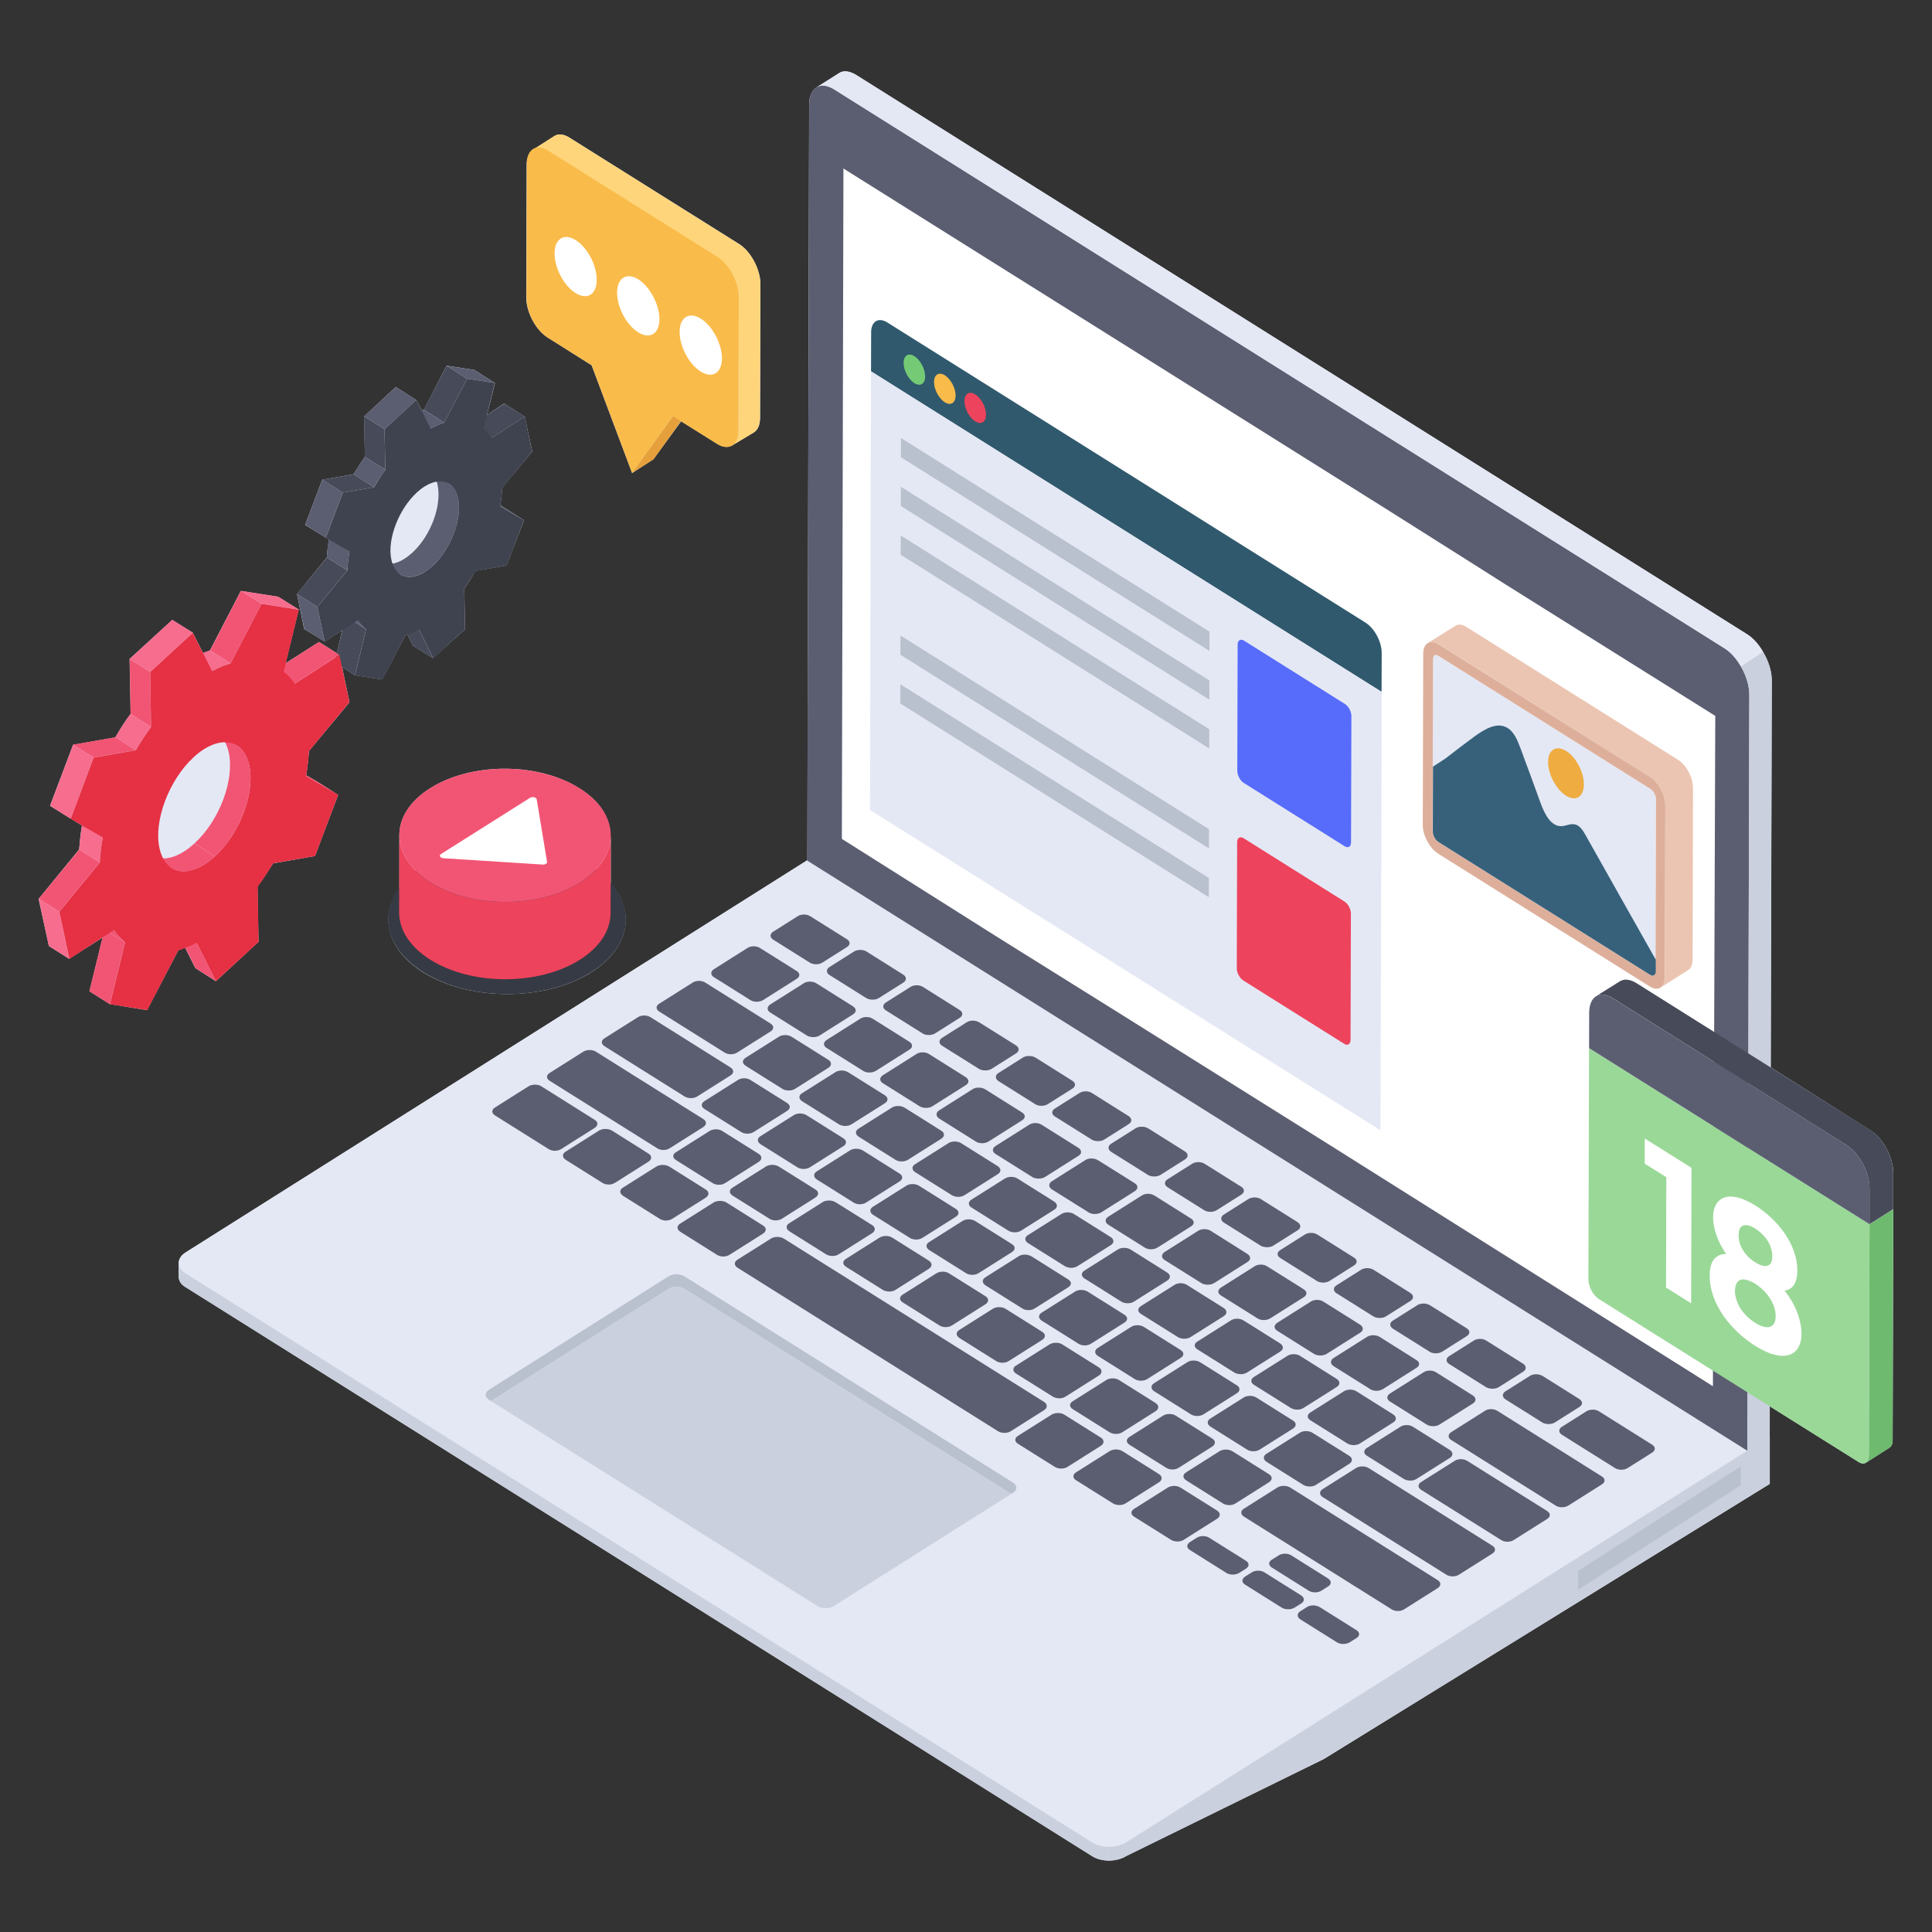 <!-- icon666.com - MILLIONS vector ICONS FREE --><svg id="Layer_1" enable-background="new 0 0 50 50" viewBox="0 0 50 50" xmlns="http://www.w3.org/2000/svg"><rect x="0" y="0" width="50" height="50" fill="#333333" stroke="none"/><g><g><g fill="#e4e8f4"><path d="m13.619 7.704.009-3.46c.009-.22.092-.35.212-.4l.506-.32c.101-.07.239-.06.395.04l4.387 2.75c.304.19.552.66.552 1.04l-.009 3.46c0 .19-.064.32-.166.38l-.552.33c-.009 0-.009.01-.009.01l-.028.01.009-.01c-.101.05-.23.04-.368-.05l-.929-.58-.717.98-.552.36-1.048-2.79-1.14-.72c-.303-.19-.552-.65-.552-1.03z"></path><path d="m15.807 21.624v1.24c.644.73.487 1.67-.506 2.3-1.196.75-3.145.75-4.35 0-.938-.59-1.14-1.47-.616-2.18v-1.37c0-.44.267-.88.791-1.21 1.067-.68 2.805-.68 3.872 0 .616.38.865.9.782 1.41.009-.06.028-.13.028-.19z"></path><path d="m49 30.374v.92l-.018 5.99c0 .09-.037.15-.083.18l-.607.39c-.055.03-.12.03-.193-.02l-2.299-1.44v2.01l-11.542 7.12-5.114 2.51c-.129.08-.304.12-.469.12-.147-.01-.294-.04-.414-.12l-23.453-14.72c-.129-.07-.184-.17-.184-.28v-.35c0-.1.064-.2.184-.27l16.086-10.15.046-19.56c0-.22.083-.38.202-.45l.57-.36c.11-.08.276-.06.451.05l23.048 14.47c.166.1.304.26.414.45.138.23.23.5.23.75l-.028 10.01 2.566 1.62c.34.2.607.71.607 1.13z"></path><path d="m4.789 24.524c-.055.02-.12.05-.175.07l-.809 1.55-.966-.16-.524-.33.34-1.39-.865.55-.524-.33-.267-1.22 1.048-1.28c.018-.2.037-.41.074-.62l-.294-.18-.533-.33.598-1.58 1.094-.19c.12-.21.248-.42.395-.61l-.028-1.42 1.104-1.01.533.33.267.53c.055-.02.12-.05.175-.07l.8-1.54.966.15.533.33-.34 1.39.865-.55.46.29.138-.59-.451.29-.533-.33-.184-.9.773-.95c.009-.15.028-.3.055-.46l-.083-.05-.533-.33.442-1.17.809-.14c.092-.15.193-.31.294-.45l-.018-1.05.819-.76.533.34.138.27c.018-.01.037-.02.055-.02l.589-1.14.717.11.533.34-.202.82.441-.29.533.34.193.9-.782.94c0 .15-.018.3-.046.45l.083.05.533.34-.451 1.17-.809.14c-.083.16-.184.31-.285.45l.018 1.06-.828.75-.524-.33-.138-.28c-.018 0-.037.01-.055.02l-.598 1.14-.708-.11-.331-.21.193.91-1.048 1.26c-.018.21-.037.42-.074.63l.294.17.533.34-.598 1.58-1.085.19c-.129.2-.258.41-.405.6l.028 1.43-1.104 1.02-.533-.34z"></path></g><g><g><g enable-background="new"><g><path d="m12.943 13.104-.53-.335.617.358.53.335z" fill="#474b59"></path></g><g><path d="m11.211 17.039-.53-.335-.365-.748.53.335z" fill="#474b59"></path></g><g><path d="m12.729 11.33-.53-.335.853-.547.53.335z" fill="#474b59"></path></g><g><path d="m7.92 20.088-.53-.335.831.482.53.335z" fill="#f25574"></path></g><g><path d="m11.196 14.645c-.068.061-.132.11-.196.151-.245.151-.47.172-.636.07l-.531-.336c.166.102.391.086.636-.07.064-.041.128-.09.196-.151.482-.438.768-1.215.662-1.747-.038-.18-.12-.307-.233-.376l.531.335c.113.07.196.196.233.376.105.532-.181 1.309-.662 1.747z" fill="#5b5e71"></path></g><g><path d="m9.186 17.477-.53-.335.288-1.194.53.335z" fill="#474b59"></path></g><g><path d="m5.588 25.391-.53-.335-.498-.992.53.335z" fill="#f25574"></path></g><g><path d="m9.475 16.283-.53-.335c-.082-.063-.154-.135-.217-.23l.53.335c.063.096.135.168.217.23z" fill="#5b5e71"></path></g><g><path d="m11.496 10.937-.53-.335.594-1.136.53.335z" fill="#474b59"></path></g><g><path d="m12.09 9.801-.53-.335.715.11.53.335z" fill="#5b5e71"></path></g><g><path d="m7.63 17.69-.53-.335 1.153-.742.53.335z" fill="#f25574"></path></g><g><path d="m11.143 11.09-.53-.335c.115-.063.236-.115.353-.153l.53.335c-.118.038-.238.089-.353.153z" fill="#5b5e71"></path></g><g><path d="m8.989 14.763-.53-.335c.007-.158.026-.32.054-.485l.53.335c-.028.165-.047.327-.054.485z" fill="#5b5e71"></path></g><g><path d="m8.214 15.706-.53-.335.775-.943.53.335z" fill="#474b59"></path></g><g><path d="m8.405 16.609-.53-.335-.19-.903.53.335z" fill="#5b5e71"></path></g><g><path d="m5.604 18.961.53.335c.152.096.264.269.317.517.151.711-.243 1.761-.889 2.35l-.53-.335c.646-.589 1.04-1.639.889-2.35-.053-.247-.165-.421-.317-.517z" fill="#f25574"></path></g><g><path d="m4.441 22.465-.53-.335c.221.139.525.112.848-.091.09-.057.182-.127.273-.211l.53.335c-.092.084-.183.154-.273.211-.323.203-.627.23-.848.091z" fill="#f25574"></path></g><g><path d="m9.679 12.61-.53-.335c.089-.152.189-.308.292-.454l.53.335c-.103.146-.204.302-.292.454z" fill="#5b5e71"></path></g><g><path d="m2.844 25.989-.53-.335.39-1.604.53.335z" fill="#f25574"></path></g><g><path d="m9.952 11.107-.53-.335.823-.757.53.335z" fill="#5b5e71"></path></g><g><path d="m9.971 12.156-.53-.335-.02-1.049.53.335z" fill="#474b59"></path></g><g><path d="m3.234 24.385-.53-.335c-.106-.087-.203-.192-.287-.316l.53.335c.085.124.181.229.287.316z" fill="#f25574"></path></g><g><path d="m8.431 13.917-.53-.335.44-1.169.53.335z" fill="#5b5e71"></path></g><g><path d="m12.997 12.626c-.007.158-.026.314-.054.479l.617.358-.445 1.172-.808.144c-.089.152-.189.302-.292.448l.02 1.055-.823.757-.365-.748c-.118.065-.238.116-.356.154l-.594 1.142-.71-.11.288-1.194c-.082-.063-.154-.135-.217-.23l-.853.556-.19-.903.775-.943c.007-.158.026-.32.054-.485l-.612-.361.44-1.169.808-.138c.089-.152.189-.308.292-.454l-.02-1.049.823-.757.368.74c.115-.063.236-.115.353-.153l.594-1.136.715.11-.288 1.185c.077.066.15.144.212.233l.853-.547.19.903zm-1.802 2.021c.48-.44.767-1.215.662-1.747-.096-.449-.463-.564-.868-.31-.066.041-.132.092-.199.153-.475.437-.774 1.22-.662 1.741.097.45.462.57.869.315.065-.041.131-.091.197-.152" fill="#3f434f"></path></g><g><path d="m8.871 12.748-.53-.335.808-.138.53.335z" fill="#474b59"></path></g><g><path d="m5.966 17.169-.53-.335.802-1.544.53.335z" fill="#f25574"></path></g><g><path d="m6.768 15.625-.53-.335.965.152.53.335z" fill="#f76d8e"></path></g><g><path d="m5.488 17.367-.53-.335c.161-.086.324-.156.478-.198l.53.335c-.154.042-.317.112-.478.198z" fill="#f76d8e"></path></g><g><path d="m2.582 22.321-.53-.335c.011-.209.037-.423.075-.649l.53.335c-.038.225-.064.44-.075.648z" fill="#f76d8e"></path></g><g><path d="m1.533 23.595-.53-.335 1.048-1.274.53.335z" fill="#f25574"></path></g><g><path d="m1.794 24.817-.53-.335-.261-1.222.53.335z" fill="#f76d8e"></path></g><g><path d="m3.513 19.415-.53-.335c.122-.206.254-.412.395-.603l.53.335c-.141.191-.273.397-.395.603z" fill="#f76d8e"></path></g><g><path d="m3.908 18.812-.53-.335-.021-1.424.53.335z" fill="#f25574"></path></g><g><path d="m3.887 17.388-.53-.335 1.102-1.013.53.335z" fill="#f76d8e"></path></g><g><path d="m1.828 21.189-.53-.335.595-1.582.53.335z" fill="#f76d8e"></path></g><g><path d="m2.423 19.606-.53-.335 1.09-.191.53.335z" fill="#f25574"></path></g><g><path d="m7.996 19.439c-.011.215-.037.429-.075.649l.831.482-.597 1.584-1.087.189c-.122.206-.256.411-.398.605l.021 1.43-1.102 1.014-.498-.992c-.161.08-.324.147-.478.198l-.802 1.544-.965-.152.39-1.604c-.106-.087-.203-.192-.287-.316l-1.153.748-.261-1.222 1.048-1.274c.011-.209.037-.423.075-.648l-.829-.484.595-1.582 1.09-.191c.122-.206.254-.412.395-.603l-.021-1.424 1.102-1.013.498.992c.161-.086.324-.156.478-.198l.802-1.544.965.152-.39 1.604c.104.088.203.185.287.31l1.153-.742.261 1.222zm-2.433 2.724c.646-.589 1.04-1.639.889-2.35-.13-.608-.621-.77-1.167-.428-.089.056-.18.125-.27.208-.643.59-1.04 1.648-.889 2.353.13.613.619.769 1.164.427.09-.057.182-.127.273-.211" fill="#e63044"></path></g></g></g><g><g><g><g><g><g><g><g><path d="m45.805 37.174-16.664 10.512c-.242.153-.631.153-.874 0l-23.458-14.726c-.238-.149-.244-.398-.003-.551l16.664-10.512z" fill="#e4e8f4"></path></g><g fill="#cad0dd"><path d="m29.141 47.682c-.127.081-.296.116-.464.112v.357c.166.004.334-.032.464-.112l5.119-2.515 11.543-7.123v-1.225z"></path><path d="m28.264 47.682-23.457-14.723c-.116-.072-.182-.171-.182-.279v.357c0 .108.058.207.182.279l23.457 14.723c.114.073.263.109.413.112v-.357c-.149-.004-.297-.04-.413-.112z"></path></g></g><g><path d="m44.635 16.782c.354.222.638.758.637 1.2l-.051 19.563-24.33-15.273.051-19.563c.001-.442.287-.62.642-.397z" fill="#5b5e71"></path></g></g><g><path d="m45.053 17.249c.132.229.219.491.219.73l-.05 19.565.579-.369.05-19.564c.005-.245-.087-.512-.227-.745z" fill="#cad0dd"></path><path d="m45.214 16.413-23.051-14.471c-.174-.108-.339-.126-.455-.046l-.579.369c.116-.081.273-.063.455.045l23.051 14.471c.163.103.306.274.418.467l.572-.383c-.112-.187-.252-.352-.411-.452z" fill="#e4e8f4"></path></g><path d="m44.391 18.527v.043l-.061 17.305-10.041-6.32-5.468-3.425-1.098-.685-1.911-1.194-4.025-2.541.041-17.349 14.127 8.862 1.89 1.194 1.118.708z" fill="#fff"></path><g><path d="m17.713 33.356 8.455 5.308.054-.034c.113-.071.108-.19-.006-.261l-8.504-5.338c-.109-.069-.298-.072-.41 0l-4.646 2.935c-.117.074-.112.193-.003.261l.053.033 4.596-2.904c.113-.072.301-.069.41 0z" fill="#bac1ce"></path><path d="m21.576 41.566 4.592-2.902-8.455-5.308c-.109-.069-.298-.072-.41 0l-4.596 2.904 8.451 5.305c.113.071.302.074.419 0z" fill="#cad0dd"></path></g></g></g></g><g><path d="m40.841 40.653.001.488 4.211-2.703-.001-.488z" fill="#bac1ce"></path></g><g><g><path d="m21.918 24.307c.093.058.091.146.001.203l-.638.403c-.085.054-.23.058-.323 0l-.95-.596c-.09-.057-.086-.149-.001-.203l.638-.403c.09-.057.232-.057.323-0z" fill="#5b5e71"></path></g><g><path d="m23.374 25.222c.09.057.096.149.006.206l-.638.403c-.085.054-.237.054-.327-.003l-.952-.598c-.083-.052-.084-.148.001-.202l.638-.403c.09-.057.237-.054.32-.002z" fill="#5b5e71"></path></g><g><path d="m24.836 26.139c.09.057.091.146.001.203l-.638.403c-.085.054-.232.057-.323 0l-.952-.598c-.09-.057-.084-.148.001-.202l.638-.403c.09-.057.23-.058.32-.002z" fill="#5b5e71"></path></g><g><path d="m26.29 27.052c.093.058.098.151.008.208l-.638.403c-.085.054-.237.054-.33-.004l-.95-.596c-.09-.057-.086-.149-.001-.203l.638-.403c.09-.057.232-.057.323-0z" fill="#5b5e71"></path></g><g><path d="m27.754 27.971c.09.057.089.145-.001.202l-.638.403c-.085.054-.23.058-.32.002l-.952-.598c-.09-.057-.093-.154-.008-.208l.638-.403c.09-.057.239-.052.33.004z" fill="#5b5e71"></path></g><g><path d="m20.617 25.129c.093.058.093.145.003.202l-.87.55c-.09.057-.235.061-.327.003l-.95-.596c-.09-.057-.086-.149.004-.206l.87-.55c.09-.057.23-.055.32.001z" fill="#5b5e71"></path></g><g><path d="m22.074 26.043c.09.057.098.148.008.205l-.87.55c-.09.057-.242.057-.332-0l-.952-.598c-.083-.052-.084-.148.006-.205l.87-.55c.09-.057.235-.052.318-0z" fill="#5b5e71"></path></g><g><path d="m23.535 26.961c.09.057.093.145.003.202l-.87.55c-.09.057-.237.06-.327.003l-.952-.598c-.09-.057-.084-.148.006-.205l.87-.55c.09-.057.227-.057.318-0z" fill="#5b5e71"></path></g><g><path d="m24.989 27.874c.093.058.1.149.011.206l-.87.55c-.09.057-.242.057-.334-.002l-.95-.596c-.09-.057-.086-.149.004-.206l.87-.55c.09-.057.23-.055.32.001z" fill="#5b5e71"></path></g><g><path d="m26.453 28.792c.09.057.091.143.001.2l-.87.55c-.09.057-.235.061-.325.004l-.952-.598c-.09-.057-.093-.154-.004-.211l.87-.55c.09-.057.237-.051.327.006z" fill="#5b5e71"></path></g><g><path d="m19.943 26.49c.09.057.091.146.001.203l-.868.548c-.092.058-.232.057-.323-0l-1.692-1.062c-.09-.057-.093-.145-.001-.203l.868-.548c.09-.057.232-.057.323 0z" fill="#5b5e71"></path></g><g><path d="m21.44 27.43c.083.052.091.146.001.203l-.868.548c-.092.058-.239.052-.323-0l-.952-.598c-.09-.057-.098-.148-.006-.206l.868-.548c.09-.057.237-.054.327.003z" fill="#5b5e71"></path></g><g><path d="m22.902 28.347c.086.054.091.146.001.203l-.868.548c-.092.058-.237.054-.323-0l-.95-.596c-.093-.058-.1-.149-.008-.208l.868-.548c.09-.057.237-.054.33.005z" fill="#5b5e71"></path></g><g><path d="m24.365 29.266c.083.052.089.145-.001.202l-.868.548c-.092.058-.237.054-.32.001l-.952-.598c-.09-.057-.1-.149-.008-.208l.868-.548c.09-.057.239-.052.33.005z" fill="#5b5e71"></path></g><g><path d="m18.903 27.624c.09.057.098.148.006.206l-.868.548c-.09.057-.237.054-.327-.003l-2.071-1.3c-.09-.057-.091-.146-.001-.203l.868-.548c.092-.058.232-.057.323 0z" fill="#5b5e71"></path></g><g><path d="m20.371 28.546c.09.057.093.145.001.203l-.868.548c-.09.057-.232.057-.323-0l-.952-.598c-.09-.057-.089-.145.001-.202l.868-.548c.092-.058.23-.058.32-.001z" fill="#5b5e71"></path></g><g><path d="m18.205 28.964c.09.057.084.148-.006.205l-.87.55c-.09.057-.227.057-.318 0l-2.785-1.748c-.09-.057-.093-.145-.003-.202l.87-.55c.09-.057.237-.06.327-.003z" fill="#5b5e71"></path></g><g><path d="m21.826 29.459c.09.057.093.145.001.203l-.868.548c-.09.057-.232.057-.323-0l-.95-.596c-.093-.058-.098-.151-.008-.208l.868-.548c.092-.058.237-.054.33.005z" fill="#5b5e71"></path></g><g><path d="m19.638 29.864c.09.057.086.149-.004.206l-.87.55c-.09.057-.23.055-.32-.001l-.952-.598c-.09-.057-.091-.143-.001-.2l.87-.55c.09-.057.235-.061.325-.004z" fill="#5b5e71"></path></g><g><path d="m15.397 28.985c.09.057.081.149-.008.206l-.868.548c-.09.057-.23.058-.32.001l-1.392-.874c-.09-.057-.091-.146-.001-.203l.868-.548c.09-.057.239-.061.33-.004z" fill="#5b5e71"></path></g><g><path d="m16.789 29.859c.09.057.081.149-.008.206l-.868.548c-.09.057-.23.058-.32.001l-.952-.598c-.09-.057-.098-.151-.008-.208l.868-.548c.09-.057.246-.057.337 0z" fill="#5b5e71"></path></g><g><path d="m18.272 30.79c.09.057.081.149-.008.206l-.868.548c-.09.057-.23.058-.32.001l-.952-.598c-.09-.057-.098-.151-.008-.208l.868-.548c.09-.057.246-.057.337 0z" fill="#5b5e71"></path></g><g><path d="m23.282 30.373c.09.057.091.143-.001.202l-.868.548c-.09.057-.23.058-.32.001l-.952-.598c-.09-.057-.098-.151-.008-.208l.868-.548c.092-.058.239-.052.33.005z" fill="#5b5e71"></path></g><g><path d="m21.107 30.786c.09.057.086.149-.004.206l-.87.55c-.09.057-.23.055-.32-.001l-.95-.596c-.093-.058-.1-.149-.011-.206l.87-.55c.09-.057.242-.057.334.002z" fill="#5b5e71"></path></g><g><path d="m29.208 28.884c.09.057.096.149.006.206l-.638.403c-.085.054-.237.054-.327-.003l-.952-.598c-.09-.057-.084-.148.001-.202l.638-.403c.09-.057.23-.058.32-.002z" fill="#5b5e71"></path></g><g><path d="m27.907 29.705c.09.057.098.148.008.205l-.87.55c-.09.057-.242.057-.332-0l-.952-.598c-.09-.057-.084-.148.006-.205l.87-.55c.09-.057.227-.057.318-0z" fill="#5b5e71"></path></g><g><path d="m25.82 30.179c.09.057.096.149.006.206l-.868.548c-.092.058-.237.054-.327-.003l-.945-.593c-.09-.057-.098-.148-.006-.206l.868-.548c.09-.057.237-.054.327.003z" fill="#5b5e71"></path></g><g><path d="m24.737 31.286c.09.057.093.145.001.203l-.868.548c-.09.057-.232.057-.323-0l-.952-.598c-.09-.057-.096-.149-.006-.206l.868-.548c.092-.058.237-.054.327.003z" fill="#5b5e71"></path></g><g><path d="m22.575 31.708c.086.054.086.149-.004.206l-.87.55c-.09.057-.235.052-.32-.001l-.95-.596c-.09-.057-.1-.149-.011-.206l.87-.55c.09-.057.244-.055.334.002z" fill="#5b5e71"></path></g><g><path d="m30.669 29.801c.086.054.091.146.001.203l-.638.403c-.085.054-.237.054-.323 0l-.95-.596c-.093-.058-.093-.154-.008-.208l.638-.403c.09-.057.237-.054.33.004z" fill="#5b5e71"></path></g><g><path d="m29.369 30.623c.086.054.093.145.003.202l-.87.55c-.09.057-.242.057-.327.003l-.95-.596c-.093-.058-.093-.154-.004-.211l.87-.55c.09-.057.235-.052.327.006z" fill="#5b5e71"></path></g><g><path d="m27.281 31.096c.09.057.098.151.008.208l-.868.548c-.092.058-.239.052-.33-.005l-.952-.598c-.083-.052-.091-.143.001-.202l.868-.548c.09-.057.237-.054.32-.001z" fill="#5b5e71"></path></g><g><path d="m26.191 32.199c.09.057.093.145.001.203l-.868.548c-.09.057-.232.057-.323-0l-.952-.598c-.09-.057-.096-.149-.006-.206l.868-.548c.092-.058.237-.054.327.003z" fill="#5b5e71"></path></g><g><path d="m24.039 32.626c.09.057.091.152.001.209l-.87.55c-.09.057-.235.052-.325-.004l-.952-.598c-.09-.057-.093-.145-.003-.202l.87-.55c.09-.057.237-.06.327-.003z" fill="#5b5e71"></path></g><g><path d="m32.126 30.715c.09.057.089.145-.001.202l-.638.403c-.085.054-.23.058-.32.002l-.952-.598c-.09-.057-.086-.149-.001-.203l.638-.403c.09-.057.232-.057.323-0z" fill="#5b5e71"></path></g><g><path d="m30.825 31.537c.09.057.091.143.001.2l-.87.55c-.09.057-.235.061-.325.004l-.952-.598c-.09-.057-.086-.149.004-.206l.87-.55c.09-.057.23-.055.32.001z" fill="#5b5e71"></path></g><g><path d="m28.742 32.014c.093.058.098.151.008.208l-.868.548c-.092.058-.237.054-.33-.005l-.95-.596c-.086-.054-.093-.145-.001-.203l.868-.548c.09-.057.237-.054.323 0z" fill="#5b5e71"></path></g><g><path d="m27.647 33.113c.09.057.091.143-.001.202l-.868.548c-.09.057-.23.058-.32.001l-.952-.598c-.09-.057-.098-.151-.008-.208l.868-.548c.092-.058.239-.052.33.005z" fill="#5b5e71"></path></g><g><path d="m25.507 33.548c.09.057.086.149-.004.206l-.87.55c-.09.057-.23.055-.32-.001l-.952-.598c-.09-.057-.091-.143-.001-.2l.87-.55c.09-.057.235-.061.325-.004z" fill="#5b5e71"></path></g><g><path d="m19.754 31.721c.09.057.081.149-.008.206l-.868.548c-.09.057-.23.058-.32.001l-.952-.598c-.09-.057-.098-.151-.008-.208l.868-.548c.09-.057.246-.057.337 0z" fill="#5b5e71"></path></g><g><path d="m33.58 31.628c.09.057.098.151.008.208l-.638.403c-.085.054-.239.052-.33-.004l-.952-.598c-.083-.052-.084-.148.001-.202l.638-.403c.09-.057.237-.054.32-.002z" fill="#5b5e71"></path></g><g><path d="m32.28 32.45c.09.057.1.149.011.206l-.87.55c-.09.057-.244.055-.334-.002l-.952-.598c-.083-.052-.084-.148.006-.205l.87-.55c.09-.057.235-.052.318-0z" fill="#5b5e71"></path></g><g><path d="m30.206 32.933c.09.057.096.149.006.206l-.868.548c-.092.058-.237.054-.327-.003l-.952-.598c-.083-.052-.093-.145-.001-.203l.868-.548c.09-.057.239-.052.323 0z" fill="#5b5e71"></path></g><g><path d="m29.102 34.026c.09.057.091.143-.001.202l-.868.548c-.09.057-.23.058-.32.001l-.952-.598c-.09-.057-.096-.149-.006-.206l.868-.548c.092-.058.237-.054.327.003z" fill="#5b5e71"></path></g><g><path d="m35.042 32.546c.09.057.091.146.001.203l-.638.403c-.085.054-.232.057-.323 0l-.95-.596c-.093-.058-.086-.149-.001-.203l.638-.403c.09-.057.23-.058.323-0z" fill="#5b5e71"></path></g><g><path d="m33.741 33.367c.09.057.093.145.003.202l-.87.55c-.09.057-.237.06-.327.003l-.95-.596c-.093-.058-.086-.149.004-.206l.87-.55c.09-.057.227-.057.32.001z" fill="#5b5e71"></path></g><g><path d="m31.668 33.85c.09.057.098.151.008.208l-.868.548c-.092.058-.239.052-.33-.005l-.952-.598c-.09-.057-.091-.143.001-.202l.868-.548c.09-.057.23-.058.32-.001z" fill="#5b5e71"></path></g><g><path d="m30.556 34.939c.09.057.093.145.001.203l-.868.548c-.09.057-.232.057-.323-0l-.952-.598c-.09-.057-.096-.149-.006-.206l.868-.548c.092-.058.237-.054.327.003z" fill="#5b5e71"></path></g><g><path d="m36.498 33.46c.09.057.096.149.006.206l-.638.403c-.085.054-.237.054-.327-.003l-.952-.598c-.09-.057-.086-.149-.001-.203l.638-.403c.09-.057.232-.057.323-0z" fill="#5b5e71"></path></g><g><path d="m35.198 34.282c.09.057.098.148.008.205l-.87.55c-.09.057-.242.057-.332-0l-.952-.598c-.09-.057-.086-.149.004-.206l.87-.55c.09-.057.23-.055.32.001z" fill="#5b5e71"></path></g><g><path d="m33.129 34.767c.09.057.098.151.008.208l-.868.548c-.092.058-.239.052-.33-.005l-.95-.596c-.093-.058-.093-.145-.001-.203l.868-.548c.09-.057.23-.058.323 0z" fill="#5b5e71"></path></g><g><path d="m32.013 35.854c.083.052.091.143-.001.202l-.868.548c-.09.057-.237.054-.32.001l-.952-.598c-.09-.057-.098-.151-.008-.208l.868-.548c.092-.058.239-.052.33.005z" fill="#5b5e71"></path></g><g><path d="m37.96 34.377c.09.057.089.145-.001.202l-.638.403c-.085.054-.23.058-.32.002l-.952-.598c-.09-.057-.091-.152-.006-.206l.638-.403c.09-.057.237-.054.327.003z" fill="#5b5e71"></path></g><g><path d="m36.659 35.199c.09.057.091.143.001.2l-.87.55c-.09.057-.235.061-.325.004l-.952-.598c-.09-.057-.091-.152-.001-.209l.87-.55c.09-.057.235-.052.325.004z" fill="#5b5e71"></path></g><g><path d="m26.976 34.47c.09.057.086.149-.004.206l-.87.55c-.09.057-.23.055-.32-.001l-.952-.598c-.09-.057-.098-.148-.008-.205l.87-.55c.09-.057.242-.057.332 0z" fill="#5b5e71"></path></g><g><path d="m28.437 35.387c.093.058.093.154.003.211l-.87.55c-.09.057-.235.052-.327-.006l-.95-.596c-.086-.054-.093-.145-.003-.202l.87-.55c.09-.057.242-.057.327-.003z" fill="#5b5e71"></path></g><g><path d="m29.908 36.311c.09.057.091.152.001.209l-.87.55c-.09.057-.235.052-.325-.004l-.952-.598c-.09-.057-.093-.145-.003-.202l.87-.55c.09-.057.237-.06.327-.003z" fill="#5b5e71"></path></g><g><path d="m27.021 36.282c.093.058.091.155.001.212l-.868.548c-.09.057-.237.054-.33-.005l-6.736-4.228c-.09-.057-.096-.149-.006-.206l.868-.548c.09-.057.244-.058.334-.001z" fill="#5b5e71"></path></g><g><path d="m28.492 37.206c.09.057.089.154-.001.211l-.868.548c-.09.057-.237.054-.327-.003l-.952-.598c-.09-.057-.091-.146-.001-.203l.868-.548c.09-.057.239-.061.33-.004z" fill="#5b5e71"></path></g><g><path d="m34.593 35.686c.09.057.096.149.006.206l-.868.548c-.092.058-.237.054-.327-.003l-.952-.598c-.09-.057-.093-.145-.001-.203l.868-.548c.09-.057.232-.057.323 0z" fill="#5b5e71"></path></g><g><path d="m33.467 36.767c.083.052.091.143-.001.202l-.868.548c-.09.057-.237.054-.32.001l-.952-.598c-.09-.057-.096-.149-.006-.206l.868-.548c.092-.058.237-.054.327.003z" fill="#5b5e71"></path></g><g><path d="m31.377 37.233c.09.057.084.148-.006.205l-.87.55c-.09.057-.227.057-.318 0l-.952-.598c-.09-.057-.093-.145-.003-.202l.87-.55c.09-.057.237-.06.327-.003z" fill="#5b5e71"></path></g><g><path d="m29.994 38.149c.093.058.091.155.001.212l-.868.548c-.09.057-.237.054-.33-.005l-.95-.596c-.09-.057-.091-.146-.001-.203l.868-.548c.09-.057.239-.061.33-.004z" fill="#5b5e71"></path></g><g><path d="m39.414 35.29c.09.057.098.151.008.208l-.638.403c-.085.054-.239.052-.33-.004l-.952-.598c-.09-.057-.084-.148.001-.202l.638-.403c.09-.057.23-.058.32-.002z" fill="#5b5e71"></path></g><g><path d="m38.113 36.112c.09.057.1.149.011.206l-.87.55c-.09.057-.244.055-.334-.002l-.952-.598c-.09-.057-.084-.148.006-.205l.87-.55c.09-.057.227-.057.318-0z" fill="#5b5e71"></path></g><g><path d="m36.054 36.604c.09.057.096.149.006.206l-.868.548c-.092.058-.237.054-.327-.003l-.952-.598c-.09-.057-.093-.145-.001-.203l.868-.548c.09-.057.232-.057.323 0z" fill="#5b5e71"></path></g><g><path d="m34.921 37.679c.083.052.093.145.001.203l-.868.548c-.09.057-.239.052-.323-0l-.95-.596c-.093-.058-.098-.151-.008-.208l.868-.548c.092-.058.237-.054.33.005z" fill="#5b5e71"></path></g><g><path d="m32.845 38.155c.09.057.086.149-.004.206l-.87.55c-.09.057-.23.055-.32-.001l-.952-.598c-.09-.057-.098-.148-.008-.205l.87-.55c.09-.057.242-.057.332 0z" fill="#5b5e71"></path></g><g><path d="m31.498 39.093c.093.058.091.155.001.212l-.868.548c-.09.057-.237.054-.33-.005l-.95-.596c-.093-.058-.091-.146-.001-.203l.868-.548c.09-.057.237-.063.33-.004z" fill="#5b5e71"></path></g><g><path d="m40.875 36.208c.086.054.091.146.001.203l-.638.403c-.085.054-.237.054-.323 0l-.95-.596c-.093-.058-.093-.154-.008-.208l.638-.403c.09-.057.237-.054.33.004z" fill="#5b5e71"></path></g><g><path d="m42.758 37.389c.09.057.091.146.001.203l-.638.403c-.085.054-.232.057-.323 0l-1.378-.865c-.09-.057-.086-.149-.001-.203l.638-.403c.09-.057.232-.057.323-0z" fill="#5b5e71"></path></g><g><path d="m41.457 38.211c.09.057.093.145.003.202l-.87.55c-.09.057-.237.06-.327.003l-2.706-1.699c-.093-.058-.086-.149.004-.206l.87-.55c.09-.057.227-.057.32.001z" fill="#5b5e71"></path></g><g><path d="m37.516 37.521c.09.057.098.151.008.208l-.868.548c-.092.058-.239.052-.33-.005l-.952-.598c-.09-.057-.091-.143.001-.202l.868-.548c.09-.057.23-.058.32-.001z" fill="#5b5e71"></path></g><g><path d="m40.041 39.106c.09.057.091.146.001.203l-.868.548c-.092.058-.232.057-.323-0l-2.071-1.3c-.09-.057-.093-.145-.001-.203l.868-.548c.09-.057.232-.057.323 0z" fill="#5b5e71"></path></g><g><path d="m38.622 40.003c.09.057.093.145.001.203l-.868.548c-.09.057-.232.057-.323-0l-3.204-2.011c-.083-.052-.091-.146-.001-.203l.868-.548c.092-.058.239-.052.323 0z" fill="#5b5e71"></path></g><g><path d="m37.21 40.895c.09.057.086.149-.004.206l-.87.55c-.09.057-.23.055-.32-.001l-3.82-2.398c-.09-.057-.098-.148-.008-.205l.87-.55c.09-.057.242-.057.332 0z" fill="#5b5e71"></path></g><g><path d="m32.245 40.393c.09.057.091.146.001.203l-.173.109c-.092.058-.239.061-.33.005l-.952-.598c-.09-.057-.084-.148.008-.206l.173-.109c.09-.057.23-.058.32-.002z" fill="#5b5e71"></path></g><g><path d="m34.368 40.85c.09.057.096.149.006.206l-.18.113c-.092.058-.237.054-.327-.003l-.952-.598c-.09-.057-.093-.145-.001-.203l.18-.113c.09-.057.232-.057.323-0z" fill="#5b5e71"></path></g><g><path d="m33.673 41.289c.09.057.096.149.006.206l-.173.109c-.092.058-.244.058-.335.002l-.952-.598c-.09-.057-.086-.149.006-.208l.173-.109c.09-.057.232-.057.323-0z" fill="#5b5e71"></path></g><g><path d="m35.106 42.189c.09.057.091.146.001.203l-.173.109c-.092.058-.239.061-.33.005l-.95-.596c-.093-.058-.093-.154-.001-.212l.173-.109c.09-.057.237-.054.33.004z" fill="#5b5e71"></path></g></g></g></g><g><g><g><path d="m35.34 16.114c.232.146.419.497.418.781l-.003 1.01-13.213-8.294.003-1.01c.001-.284.188-.4.421-.254z" fill="#30596d"></path></g><g><path d="m28.621 22.313-.001.498-5.323-3.342.001-.498z" fill="#bac1ce"></path></g><g><path d="m35.759 17.908-.032 11.345-13.211-8.291.024-11.354z" fill="#e4e8f4"></path></g><g><path d="m34.808 18.22c.096.06.166.199.166.313l-.009 3.263c-0.0.113-.071.164-.167.104l-2.611-1.639c-.091-.057-.166-.199-.166-.313l.009-3.263c0-.114.076-.161.167-.104z" fill="#576cfb"></path></g><g><path d="m31.286 22.722-.001.498-7.985-5.013.001-.498z" fill="#bac1ce"></path></g><g enable-background="new"><g><path d="m31.289 21.459-.001.499-7.985-5.013.001-.499z" fill="#bac1ce"></path></g><g><path d="m31.299 17.61-.001.498-7.985-5.013.001-.498z" fill="#bac1ce"></path></g><g><path d="m31.302 16.348-.001.499-7.985-5.013.001-.499z" fill="#bac1ce"></path></g></g><g><path d="m31.296 18.872-.001.498-7.985-5.013.001-.498z" fill="#bac1ce"></path></g><g><path d="m34.795 23.332c.096.06.166.199.166.313l-.009 3.263c-0.0.113-.071.164-.167.104l-2.611-1.639c-.091-.057-.166-.199-.166-.313l.009-3.263c0-.114.076-.161.167-.104z" fill="#ed435c"></path></g></g><g><g><path d="m23.665 9.218c.153.096.279.333.278.524-0.0.192-.127.27-.28.174-.153-.096-.279-.333-.278-.524 0-.192.127-.27.28-.174z" fill="#75ca75"></path></g><g><path d="m24.453 9.713c.153.096.279.333.278.524-0.0.192-.127.27-.28.174-.155-.098-.279-.333-.278-.524 0-.192.125-.271.28-.174z" fill="#f9bb4a"></path></g><g><path d="m25.24 10.207c.155.098.279.333.278.524-0.0.192-.125.271-.28.174-.153-.096-.279-.333-.278-.524 0-.192.127-.27.28-.174z" fill="#ed435c"></path></g></g></g><g><g><path d="m42.856 20.69-.01 4.147v.298c0 .099-.071.143-.147.094l-5.482-3.441c-.086-.055-.142-.176-.142-.27l.005-1.676.005-2.774c0-.11.056-.143.147-.088l5.482 3.441c.076.044.142.16.142.27z" fill="#e4e8f4"></path></g><g><path d="m43.815 20.393-.01 4.444c0 .132-.046.226-.117.27l-.715.452c.071-.044.117-.138.117-.27l.01-4.444c0-.27-.172-.596-.385-.728l-5.482-3.446c-.112-.066-.213-.072-.284-.028l.715-.446c.071-.05.172-.044.284.027l5.482 3.441c.213.132.385.458.385.728z" fill="#ebc5b2"></path></g><g><path d="m42.712 20.114c.214.134.388.462.387.729l-.012 4.446c-.001.267-.176.376-.39.242l-5.482-3.441c-.21-.132-.394-.466-.394-.733l.012-4.446c.001-.267.186-.37.396-.238zm.133 5.023.012-4.446c0-.109-.068-.225-.145-.274l-5.482-3.441c-.087-.055-.143-.017-.143.093l-.012 4.446c-0.0.097.055.217.142.272l5.482 3.441c.078.049.146.007.146-.091" fill="#ddaf9b"></path></g><path d="m42.852 24.837v.298c0 .099-.071.143-.147.094l-5.482-3.441c-.086-.055-.142-.176-.142-.27l.005-1.676c.117-.083.243-.155.34-.226.248-.193.502-.386.756-.573.243-.171.543-.353.801-.221.198.099.289.336.37.551.177.474.35.948.522 1.423.101.27.259.585.522.585.127 0 .248-.077.37-.044.122.033.198.154.264.27.609 1.081 1.212 2.156 1.821 3.231z" fill="#37617b"></path><g><g enable-background="new"><g><path d="m40.532 19.435c.255.16.46.546.459.865-.001.319-.207.453-.462.293-.255-.16-.465-.555-.464-.874.001-.319.212-.444.467-.283z" fill="#efac41"></path></g></g></g></g><g><g><g enable-background="new"><g><path d="m17.415 10.771.556-.352-1.057 1.469-.556.352z" fill="#e5a03c"></path></g><g><g><path d="m19.679 7.355-.011 3.457c0 .189-.063.32-.163.383l-.592.353c.095-.063.197-.193.197-.382l.011-3.463c0-.383-.247-.841-.553-1.036l-4.385-2.753c-.153-.091-.29-.103-.39-.04l.553-.355c.1-.063.242-.051.395.046l4.385 2.753c.305.189.553.653.553 1.036z" fill="#fed57a"></path></g></g><g><g><path d="m18.567 6.649c.306.192.554.655.553 1.037l-.009 3.46c-.001.382-.251.533-.556.341l-1.139-.715-1.057 1.469-1.046-2.789-1.139-.715c-.306-.192-.55-.653-.549-1.035l.009-3.46c.001-.382.247-.535.553-.343z" fill="#f9bb4a"></path></g></g></g></g><g><g><path d="m14.897 6.212c.306.192.547.654.546 1.029-.001.382-.244.533-.55.341-.3-.189-.542-.644-.541-1.025.001-.375.244-.533.544-.344z" fill="#fff"></path></g><g><path d="m16.52 7.23c.3.189.547.654.546 1.029-.001.382-.249.529-.55.341-.306-.192-.547-.647-.546-1.029.001-.375.244-.533.55-.341z" fill="#fff"></path></g><g><path d="m18.138 8.246c.3.189.547.654.546 1.029-.001.382-.249.529-.55.341-.3-.189-.547-.647-.546-1.029.001-.375.249-.529.55-.341z" fill="#fff"></path></g></g></g><g><g><path d="m15.29 22.418c1.206.757 1.212 1.984.014 2.741-1.198.757-3.147.757-4.352-0s-1.212-1.984-.014-2.741c1.198-.757 3.147-.757 4.353-0z" fill="#363a44"></path></g><g><g enable-background="new"><g><path d="m15.807 21.627-.005 2.001c-.001.438-.266.876-.795 1.21-1.065.673-2.797.673-3.87-0-.54-.339-.809-.783-.808-1.227l.005-2.001c-.001.444.268.888.808 1.227 1.072.673 2.804.673 3.87 0.0.529-.334.794-.772.795-1.21z" fill="#ed435c"></path></g><g><path d="m14.999 20.4c1.072.673 1.078 1.764.013 2.437-1.065.673-2.797.673-3.87-0s-1.078-1.764-.013-2.437c1.065-.673 2.798-.673 3.87-0z" fill="#f25574"></path></g><g><path d="m13.861 20.646c.016.01.026.023.029.039l.268 1.62c.006.04-.047.073-.11.07l-2.571-.164c-.025-.002-.047-.009-.062-.018-.037-.023-.044-.063-.001-.091l2.302-1.454c.043-.027.108-.024.145-0z" fill="#fff"></path></g></g></g></g><g><g enable-background="new"><g><path d="m48.997 31.292-.017 5.988c0 .09-.031.156-.078.189l-.614.388c.048-.033.078-.099.078-.189l.017-5.988z" fill="#6eba6e"></path></g><g><path d="m41.125 27.126.614-.388 7.257 4.556-.614.388z" fill="#e4e8f4"></path></g><g><path d="m48.382 31.682-.016 5.985c-0.0.188-.12.262-.271.168l-6.715-4.215c-.15-.094-.272-.321-.272-.508l.016-5.985z" fill="#9ad898"></path></g><g><g><path d="m43.776 30.224-.009 3.506-.65-.408.007-2.856-.56-.351.002-.65z" fill="#fff"></path></g><g><path d="m46.503 33.941c.343.898-.063 1.526-1.081.887-.602-.378-1.178-1.066-1.176-1.815 0-.184.037-.323.11-.421.076-.092.181-.139.317-.14-.105-.149-.183-.299-.24-.455-.292-.801.082-1.371.999-.796.553.347 1.085.988 1.083 1.685-.001.27-.085.478-.33.516.138.173.243.352.318.538zm-.694.396c.096-.03.145-.123.145-.278.001-.54-.648-1.025-.911-.937-.238.081-.22.735.38 1.112.162.102.292.134.385.103m-.695-2.62c-.078.03-.118.114-.118.25-0.0.135.035.263.113.387.078.124.183.232.319.317.232.146.44.141.44-.157.001-.301-.198-.565-.438-.716-.132-.083-.238-.111-.316-.082" fill="#fff"></path></g></g></g><g enable-background="new"><g><path d="m48.997 30.378v.914l-.614.388v-.914c.004-.422-.266-.928-.601-1.137l-6.047-3.799c-.17-.104-.322-.114-.431-.047l.614-.384c.109-.071.261-.062.431.043l6.047 3.799c.335.208.606.715.601 1.137z" fill="#474b59"></path></g><g><path d="m47.783 29.628c.334.21.603.716.602 1.137l-.002.917-7.257-4.556.002-.917c.001-.421.272-.588.608-.377z" fill="#5b5e71"></path></g></g></g></g></g></g></svg>